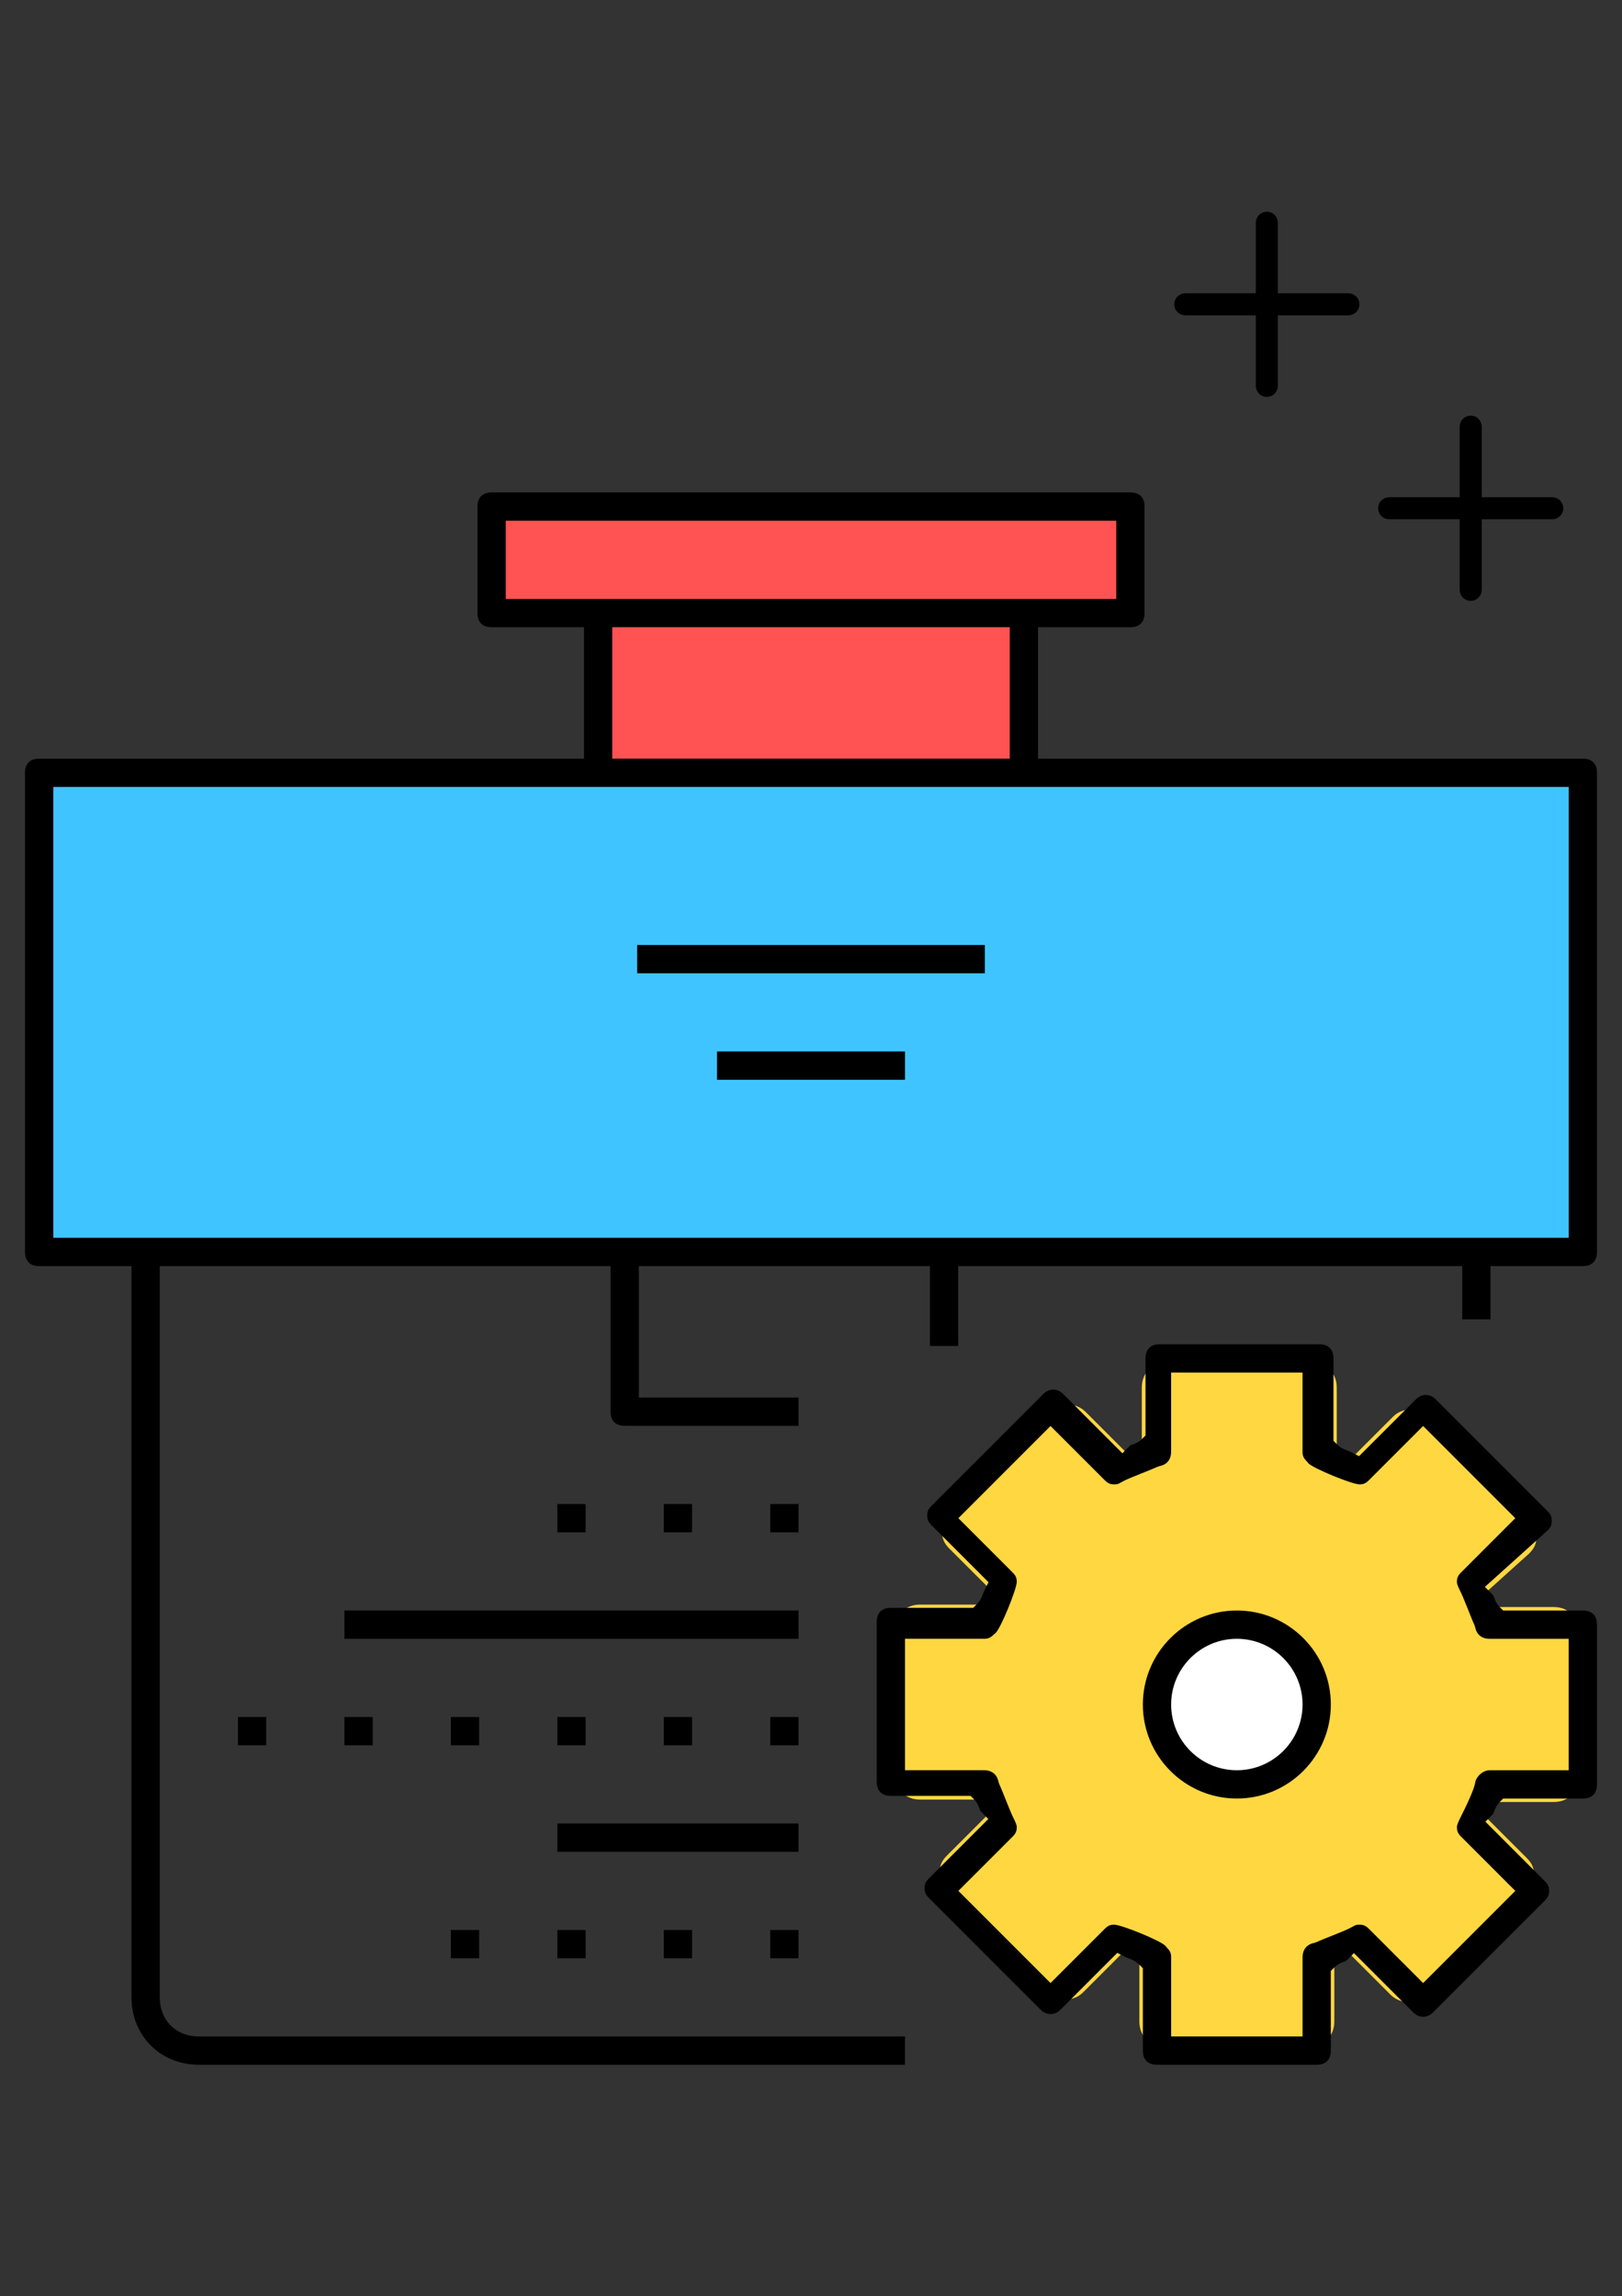 <?xml version="1.0" encoding="utf-8"?>
<!-- Generator: Adobe Illustrator 16.0.0, SVG Export Plug-In . SVG Version: 6.00 Build 0)  -->
<!DOCTYPE svg PUBLIC "-//W3C//DTD SVG 1.1//EN" "http://www.w3.org/Graphics/SVG/1.1/DTD/svg11.dtd">
<svg version="1.1" xmlns="http://www.w3.org/2000/svg" xmlns:xlink="http://www.w3.org/1999/xlink" x="0px" y="0px" width="130px"
	 height="184px" viewBox="355.945 503.276 130 184" enable-background="new 355.945 503.276 130 184" xml:space="preserve">
<rect x="355.945" y="503.276" width="130" height="184" fill="#333333" stroke="none"/>
<g id="Capa_1">
	<rect x="358.541" y="565.206" fill="#40C4FF" width="123.689" height="37.962"/>
	<rect x="404.611" y="552.435" fill="#FF5252" width="34.287" height="12.876"/>
	<rect x="394.843" y="544.68" fill="#FF5252" width="51.808" height="7.579"/>
	<path fill="#FFD740" d="M480.465,632.045h-5.47c-0.194-0.194-0.194-0.585-0.389-0.78l3.905-3.516
		c0.391-0.39,0.586-0.781,0.586-1.366c0-0.587-0.195-0.977-0.586-1.368l-8.203-8.202c-0.781-0.781-1.952-0.781-2.734,0l-3.711,3.711
		c-0.39-0.196-0.585-0.196-0.78-0.392v-5.664c0-1.171-0.782-1.953-1.954-1.953h-11.718c-1.172,0-1.953,0.782-1.953,1.953v5.274
		c-0.195,0.195-0.585,0.195-0.781,0.39l-3.71-3.711c-0.782-0.78-1.954-0.78-2.734,0l-8.204,8.204
		c-0.39,0.39-0.585,0.781-0.585,1.366c0,0.586,0.195,0.977,0.585,1.368l3.711,3.71c-0.194,0.39-0.194,0.586-0.39,0.781h-5.664
		c-1.172,0-1.953,0.781-1.953,1.953v11.718c0,1.172,0.781,1.954,1.953,1.954h5.469c0.195,0.195,0.195,0.585,0.391,0.78l-3.711,3.711
		c-0.391,0.392-0.586,0.781-0.586,1.368c0,0.585,0.195,0.977,0.586,1.366l8.203,8.203c0.781,0.781,1.953,0.781,2.734,0l3.71-3.711
		c0.391,0.194,0.586,0.194,0.781,0.391v5.663c0,1.173,0.781,1.954,1.953,1.954h11.718c1.172,0,1.954-0.781,1.954-1.954v-5.468
		c0.195-0.195,0.586-0.195,0.781-0.392l3.711,3.711c0.781,0.782,1.953,0.782,2.734,0l8.202-8.202
		c0.391-0.391,0.586-0.781,0.586-1.366c0-0.587-0.195-0.978-0.586-1.368l-3.71-3.71c0.195-0.196,0.195-0.586,0.39-0.782h5.469
		c1.172,0,1.954-0.78,1.954-1.953v-11.719C482.417,632.827,481.637,632.045,480.465,632.045z"/>
	<circle fill="#FFFFFF" cx="455.125" cy="639.606" r="5.702"/>
</g>
<g id="Layer_2">
	<g>
		<rect x="398.481" y="547.001" fill="none" width="44.929" height="2.266"/>
		<path fill="none" d="M472.255,634.211c-0.124-0.274-0.32-0.759-0.514-1.243c-0.199-0.499-0.396-0.997-0.495-1.196
			c-0.249-0.496-0.532-1.062-0.532-1.727c0-0.876,0.288-1.555,0.933-2.199l2.919-2.919l-4.559-4.561l-2.92,2.92
			c-0.635,0.636-1.334,0.933-2.199,0.933c-0.926,0-4.741-1.421-5.646-2.458c-0.621-0.635-0.899-1.306-0.899-2.167v-4.334h-6.533
			v4.334c0,1.518-0.952,2.741-2.383,3.085c-0.27,0.122-0.745,0.314-1.223,0.506c-0.504,0.201-1.011,0.401-1.212,0.502
			c-0.074,0.038-0.141,0.075-0.204,0.11c-0.338,0.188-0.757,0.423-1.524,0.423c-0.877,0-1.556-0.288-2.201-0.934l-2.919-2.919
			l-4.559,4.56l2.92,2.92c0.636,0.635,0.933,1.334,0.933,2.199c0,0.926-1.422,4.741-2.46,5.646
			c-0.626,0.613-1.315,0.899-2.166,0.899h-4.333v6.532h4.333c1.518,0,2.741,0.952,3.085,2.383c0.125,0.274,0.321,0.761,0.515,1.245
			c0.199,0.497,0.396,0.993,0.494,1.192c0.249,0.496,0.532,1.062,0.532,1.726c0,0.877-0.288,1.557-0.933,2.201l-2.92,2.92
			l4.559,4.558l2.92-2.919c0.635-0.636,1.334-0.933,2.2-0.933c0.926,0,4.743,1.422,5.646,2.458c0.622,0.637,0.899,1.307,0.899,2.168
			v4.332h6.533v-4.332c0-1.517,0.951-2.741,2.382-3.086c0.269-0.122,0.743-0.313,1.221-0.504c0.505-0.202,1.013-0.402,1.214-0.504
			c0.079-0.039,0.146-0.077,0.21-0.112c0.337-0.188,0.755-0.421,1.52-0.421c0.864,0,1.563,0.296,2.199,0.933l2.92,2.92l4.559-4.558
			l-2.919-2.92c-0.636-0.635-0.933-1.334-0.933-2.201c0-0.659,0.281-1.223,0.529-1.72c0.852-1.708,0.957-2.13,0.97-2.197
			l0.023-0.163c0.298-1.195,1.487-2.466,3.104-2.466h4.333v-6.532h-4.334C473.823,636.592,472.599,635.641,472.255,634.211z
			 M455.075,649.391c-5.256,0-9.532-4.276-9.532-9.533c0-5.256,4.276-9.532,9.532-9.532c5.257,0,9.533,4.276,9.533,9.532
			C464.609,645.115,460.332,649.391,455.075,649.391z"/>
		<path fill="none" d="M479.673,568.332H362.218v32.13h117.456V568.332z M430.478,591.796h-19.065v-6.267h19.065V591.796z
			 M436.877,583.263h-31.864v-6.266h31.864V583.263z"/>
		<rect x="407.013" y="555.533" fill="none" width="27.864" height="6.532"/>
		<path fill="none" d="M455.075,636.592c-1.801,0-3.266,1.465-3.266,3.266s1.465,3.267,3.266,3.267s3.267-1.466,3.267-3.267
			S456.876,636.592,455.075,636.592z"/>
		<path d="M482.806,564.066h-43.663v-10.532h7.4c0.73,0,1.133-0.402,1.133-1.133v-8.533c0-0.73-0.402-1.133-1.133-1.133h-51.195
			c-0.731,0-1.133,0.402-1.133,1.133v8.533c0,0.731,0.402,1.133,1.133,1.133h7.399v10.532h-43.663c-0.73,0-1.133,0.402-1.133,1.133
			v38.396c0,0.73,0.402,1.133,1.133,1.133h7.399v58.595c0,3.078,2.321,5.399,5.399,5.399h56.594v-2.266h-56.594
			c-1.845,0-3.133-1.289-3.133-3.134v-58.595h36.13v11.666c0,0.73,0.402,1.133,1.133,1.133h13.932v-2.267h-12.799v-10.532h23.331
			v6.399h2.267v-6.399h40.396v4.267h2.266v-4.267h7.399c0.731,0,1.134-0.402,1.134-1.133v-38.396
			C483.94,564.468,483.537,564.066,482.806,564.066z M396.481,551.267v-6.266h48.929v6.266H396.481z M436.877,553.533v10.532
			h-31.864v-10.532H436.877z M481.673,602.462H360.218v-36.13h121.456V602.462z"/>
		<path d="M482.806,632.325h-6.385l-0.292-0.291c-0.275-0.274-0.385-0.603-0.458-0.819c-0.01-0.032-0.02-0.064-0.031-0.096
			l-0.685-0.685l5.049-4.546c0.229-0.229,0.31-0.413,0.31-0.749c0-0.337-0.081-0.52-0.347-0.785l-8.96-8.96
			c-0.455-0.455-1.117-0.455-1.572,0l-4.563,4.563l-0.646-0.323c-0.127-0.063-0.229-0.102-0.317-0.135
			c-0.228-0.088-0.512-0.196-0.793-0.477l-0.295-0.293v-6.603c0-0.73-0.402-1.133-1.134-1.133h-12.799
			c-0.729,0-1.132,0.402-1.132,1.133v6.176l-0.295,0.293c-0.272,0.271-0.599,0.381-0.814,0.452
			c-0.032,0.011-0.064,0.021-0.096,0.032l-0.646,0.649l-4.762-4.763c-0.454-0.451-1.119-0.452-1.574,0.001l-8.958,8.959
			c-0.266,0.266-0.347,0.449-0.347,0.786s0.081,0.521,0.346,0.785l4.563,4.563l-0.32,0.644c-0.063,0.127-0.102,0.229-0.135,0.317
			c-0.088,0.229-0.197,0.515-0.48,0.798l-0.293,0.293h-6.601c-0.729,0-1.132,0.402-1.132,1.134v12.798
			c0,0.73,0.402,1.133,1.132,1.133h6.39l0.293,0.295c0.271,0.272,0.381,0.599,0.452,0.814c0.011,0.032,0.021,0.065,0.032,0.097
			l0.647,0.647l-4.76,4.76c-0.266,0.266-0.347,0.449-0.347,0.786s0.081,0.521,0.348,0.788l8.958,8.958
			c0.454,0.454,1.121,0.452,1.573,0l4.562-4.563l0.645,0.322c0.126,0.063,0.229,0.101,0.316,0.135
			c0.229,0.087,0.516,0.196,0.799,0.481l0.291,0.292v6.599c0,0.731,0.402,1.134,1.133,1.134h12.799c0.731,0,1.134-0.402,1.134-1.134
			v-6.385l0.291-0.292c0.274-0.275,0.603-0.385,0.819-0.458c0.032-0.01,0.064-0.02,0.096-0.031l0.646-0.646l4.76,4.76
			c0.454,0.453,1.12,0.454,1.574-0.001l8.958-8.958c0.266-0.266,0.347-0.449,0.347-0.786s-0.081-0.521-0.346-0.785l-4.759-4.759
			l0.645-0.648c0.011-0.03,0.021-0.063,0.031-0.096c0.072-0.218,0.183-0.546,0.458-0.82l0.292-0.291h6.385
			c0.731,0,1.134-0.402,1.134-1.133v-12.799C483.94,632.728,483.537,632.325,482.806,632.325z M481.673,645.124h-6.333
			c-0.526,0-0.999,0.443-1.143,0.882c-0.042,0.355-0.247,0.999-1.154,2.816c-0.16,0.32-0.329,0.659-0.329,0.848
			c0,0.338,0.081,0.521,0.346,0.786l4.334,4.335l-7.387,7.386l-4.334-4.334c-0.266-0.266-0.449-0.347-0.785-0.347
			c-0.245,0-0.303,0.032-0.546,0.168c-0.09,0.05-0.184,0.102-0.289,0.154c-0.224,0.112-0.796,0.344-1.366,0.571
			c-0.497,0.199-0.993,0.396-1.192,0.494l-0.25,0.086c-0.573,0.115-0.902,0.535-0.902,1.153v6.332h-10.533v-6.332
			c0-0.337-0.081-0.521-0.348-0.788l-0.124-0.151c-0.449-0.436-3.435-1.652-4.079-1.687c-0.334,0.001-0.517,0.082-0.78,0.346
			l-4.335,4.334l-7.387-7.386l4.334-4.334c0.266-0.266,0.347-0.449,0.347-0.787c0-0.191-0.171-0.531-0.32-0.831
			c-0.113-0.227-0.339-0.783-0.563-1.344c-0.202-0.505-0.402-1.013-0.504-1.214l-0.087-0.254c-0.114-0.574-0.534-0.903-1.152-0.903
			h-6.333v-10.532h6.333c0.337,0,0.52-0.081,0.784-0.346l0.153-0.126c0.438-0.45,1.657-3.442,1.688-4.081
			c0-0.33-0.081-0.513-0.346-0.777l-4.335-4.335l7.387-7.388l4.333,4.333c0.267,0.267,0.45,0.348,0.787,0.348
			c0.247,0,0.305-0.032,0.549-0.169c0.088-0.049,0.181-0.101,0.283-0.151c0.228-0.114,0.797-0.345,1.365-0.572
			c0.498-0.199,0.996-0.396,1.195-0.495l0.251-0.086c0.573-0.114,0.902-0.534,0.902-1.152v-6.334h10.533v6.334
			c0,0.337,0.081,0.521,0.347,0.786l0.125,0.152c0.45,0.437,3.442,1.655,4.081,1.687c0.33,0,0.513-0.081,0.777-0.346l4.335-4.335
			l7.387,7.389l-4.333,4.333c-0.266,0.266-0.347,0.449-0.347,0.785c0,0.192,0.171,0.532,0.32,0.832
			c0.113,0.227,0.34,0.786,0.564,1.348c0.201,0.505,0.401,1.012,0.502,1.213l0.087,0.253c0.114,0.572,0.534,0.901,1.151,0.901h6.334
			V645.124z"/>
		<path d="M455.075,632.325c-4.153,0-7.532,3.379-7.532,7.532c0,4.154,3.379,7.533,7.532,7.533c4.154,0,7.533-3.379,7.533-7.533
			C462.609,635.704,459.23,632.325,455.075,632.325z M455.075,645.124c-2.903,0-5.266-2.362-5.266-5.267
			c0-2.903,2.362-5.266,5.266-5.266c2.904,0,5.267,2.362,5.267,5.266C460.342,642.762,457.98,645.124,455.075,645.124z"/>
		<rect x="407.013" y="578.997" width="27.864" height="2.266"/>
		<rect x="413.413" y="587.53" width="15.065" height="2.267"/>
		<rect x="417.679" y="657.923" width="2.266" height="2.267"/>
		<rect x="409.147" y="657.923" width="2.266" height="2.267"/>
		<rect x="400.614" y="657.923" width="2.266" height="2.267"/>
		<rect x="392.081" y="657.923" width="2.267" height="2.267"/>
		<rect x="400.614" y="649.391" width="19.331" height="2.267"/>
		<rect x="417.679" y="640.858" width="2.266" height="2.267"/>
		<rect x="409.147" y="640.858" width="2.266" height="2.267"/>
		<rect x="400.614" y="640.858" width="2.266" height="2.267"/>
		<rect x="392.081" y="640.858" width="2.267" height="2.267"/>
		<rect x="383.55" y="640.858" width="2.266" height="2.267"/>
		<rect x="375.017" y="640.858" width="2.266" height="2.267"/>
		<rect x="383.55" y="632.325" width="36.396" height="2.267"/>
		<rect x="417.679" y="623.793" width="2.266" height="2.267"/>
		<rect x="409.147" y="623.793" width="2.266" height="2.267"/>
		<rect x="400.614" y="623.793" width="2.266" height="2.267"/>
		<path stroke="#000000" stroke-width="0.5" stroke-miterlimit="10" d="M450.941,528.294h5.903v5.902
			c0,0.35,0.284,0.635,0.634,0.635s0.634-0.285,0.634-0.635v-5.902h5.903c0.35,0,0.635-0.285,0.635-0.635
			c0-0.35-0.285-0.634-0.635-0.634h-5.903v-5.903c0-0.35-0.284-0.634-0.634-0.634s-0.634,0.285-0.634,0.634v5.903h-5.903
			c-0.35,0-0.635,0.284-0.635,0.634C450.306,528.01,450.591,528.294,450.941,528.294z"/>
		<path stroke="#000000" stroke-width="0.5" stroke-miterlimit="10" d="M467.283,544.636h5.902v5.903
			c0,0.35,0.285,0.634,0.635,0.634s0.634-0.285,0.634-0.634v-5.903h5.903c0.35,0,0.634-0.284,0.634-0.634s-0.284-0.634-0.634-0.634
			h-5.903v-5.903c0-0.35-0.284-0.634-0.634-0.634s-0.635,0.285-0.635,0.634v5.903h-5.902c-0.35,0-0.634,0.285-0.634,0.634
			S466.934,544.636,467.283,544.636z"/>
	</g>
</g>
</svg>
